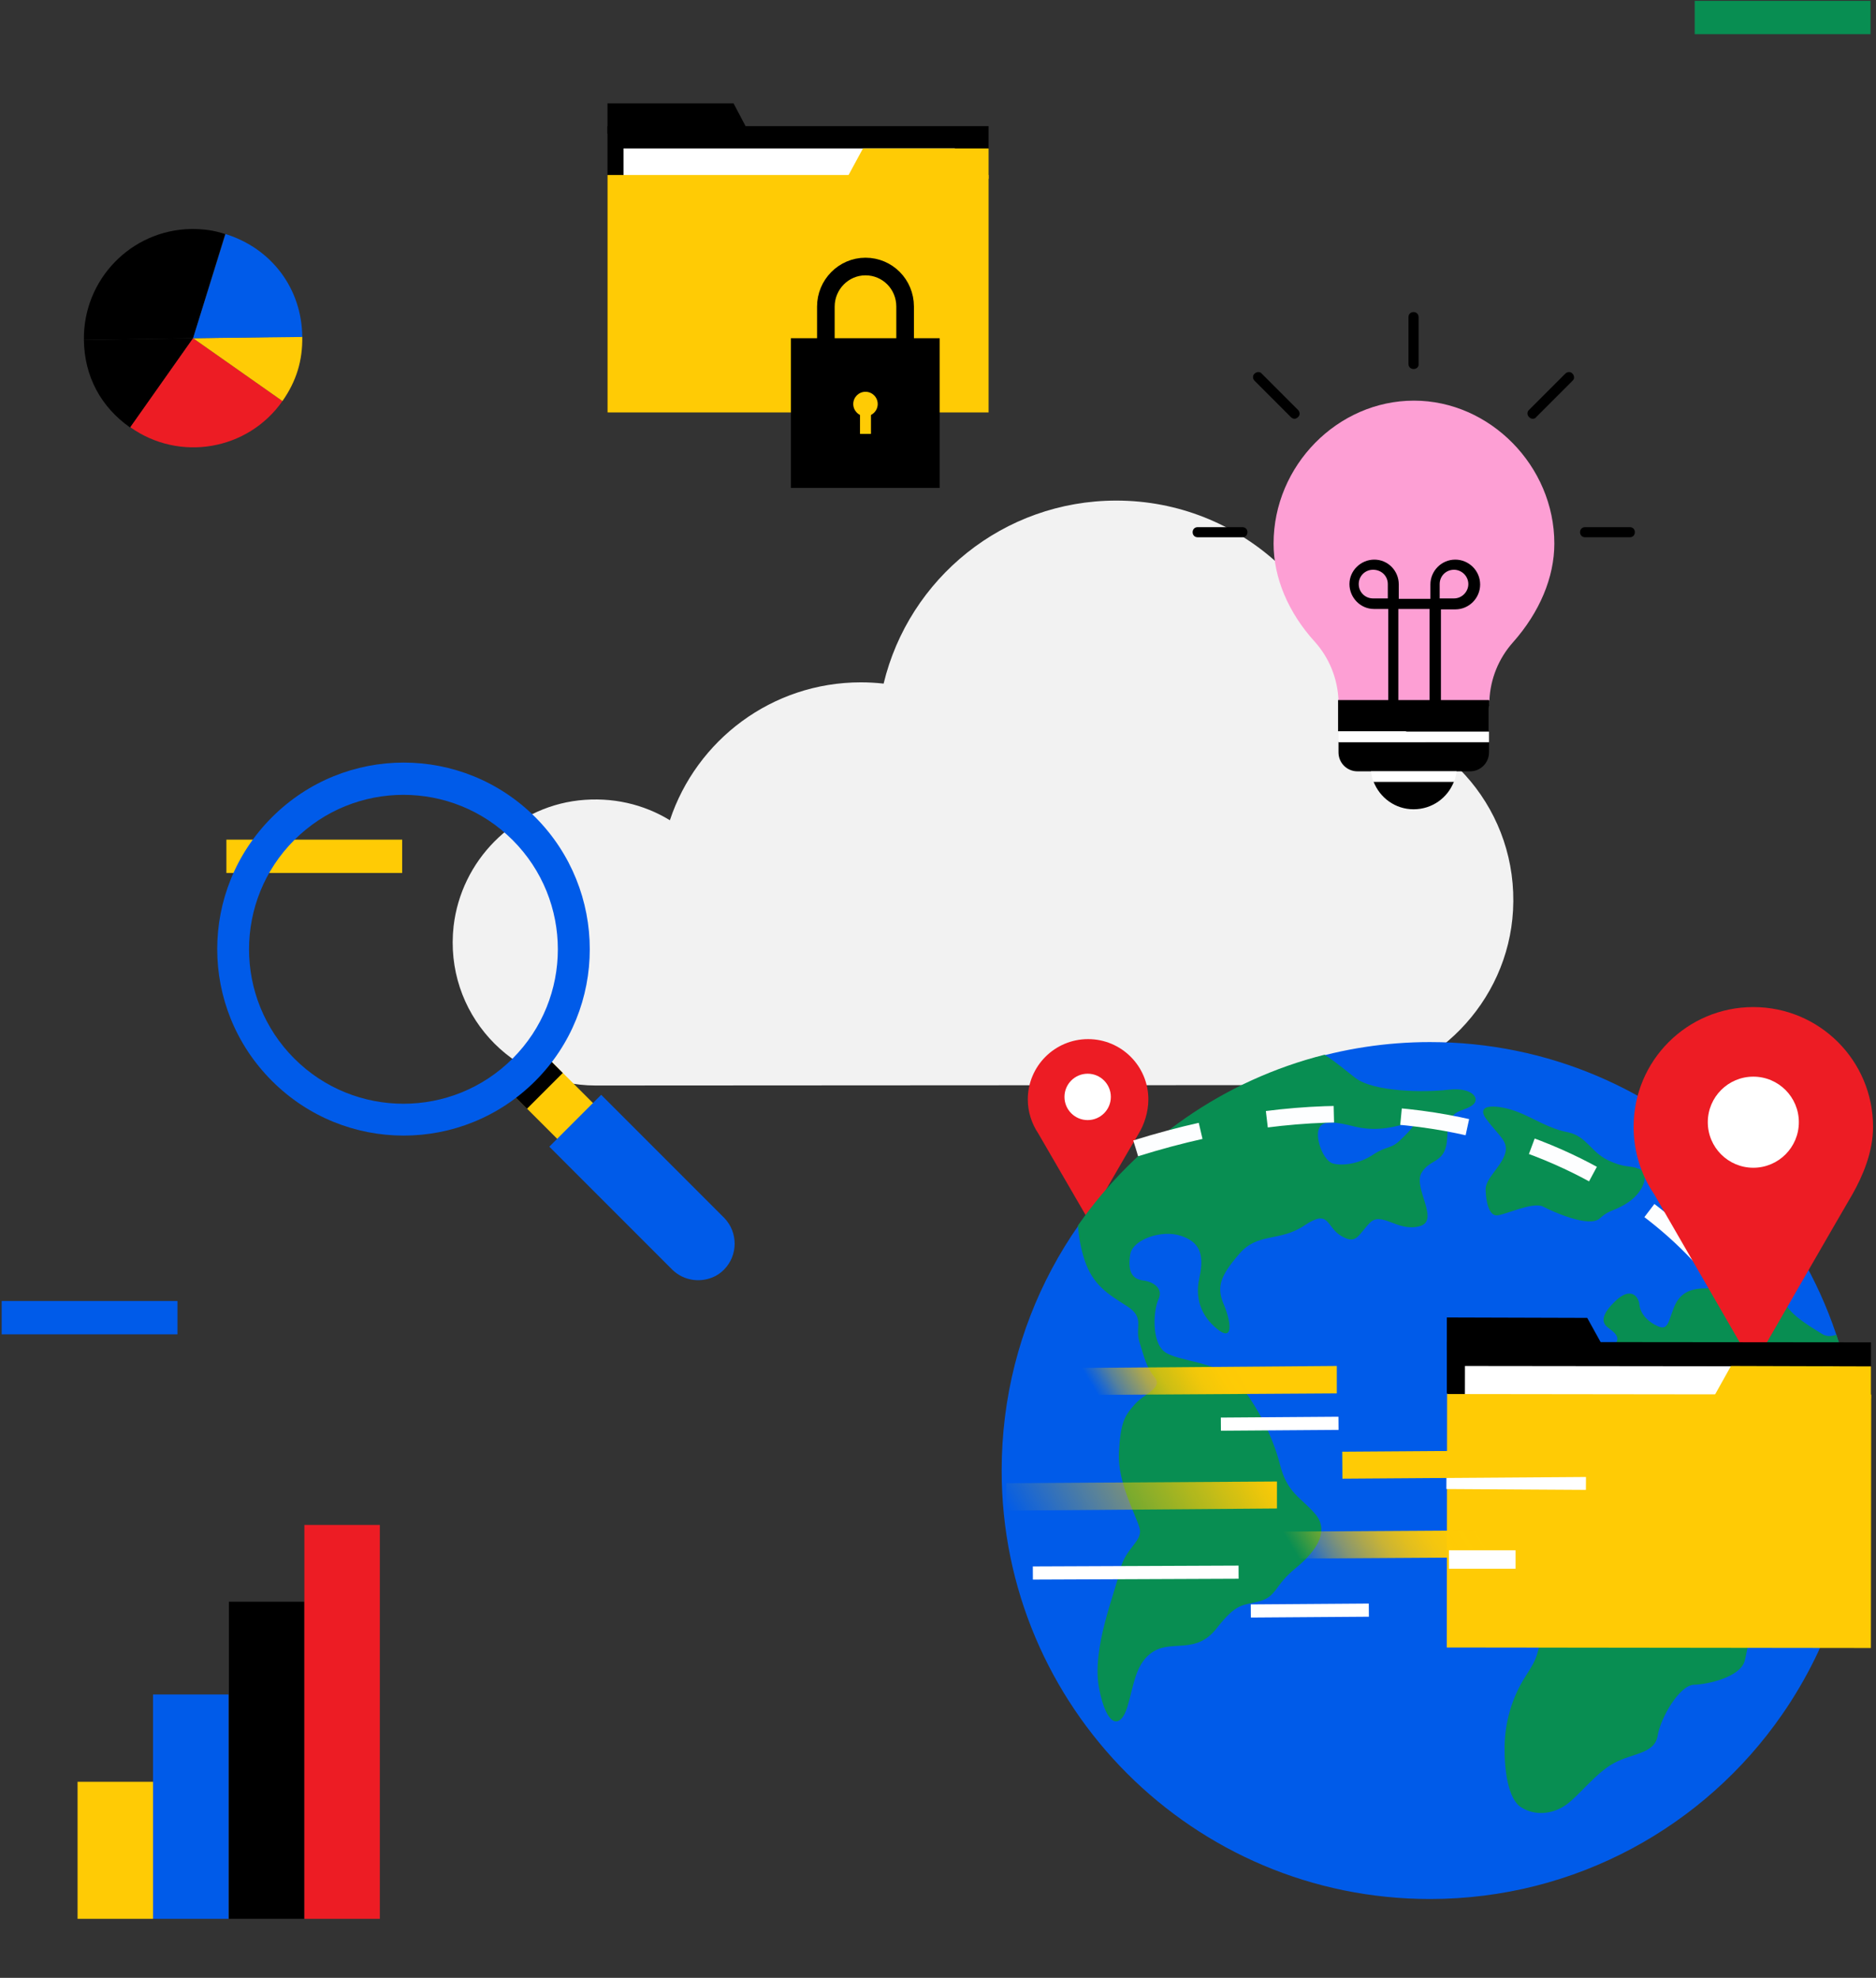 <svg xmlns="http://www.w3.org/2000/svg" xmlns:xlink="http://www.w3.org/1999/xlink" id="Layer_1" x="0px" y="0px" viewBox="0 0 445 469" style="enable-background:new 0 0 445 469;" xml:space="preserve"><rect x="0" y="0" width="445" height="469" fill="#333333" stroke="none"/> <style type="text/css"> .st0{fill:#F2F2F2;} .st1{fill:#005BE9;} .st2{fill:#ED1C24;} .st3{fill:#FFFFFF;} .st4{fill:#088E52;} .st5{fill:none;stroke:#FDFEFF;stroke-width:3.92;stroke-miterlimit:10;stroke-dasharray:15.95;} .st6{fill:url(#SVGID_1_);} .st7{fill:url(#SVGID_2_);} .st8{fill:#FFCB05;} .st9{fill:url(#SVGID_3_);} .st10{fill:none;stroke:#FFFFFF;stroke-width:4.37;stroke-miterlimit:10;} .st11{fill:none;stroke:#FFFFFF;stroke-width:3.12;stroke-miterlimit:10;} .st12{fill:none;stroke:#000000;stroke-width:4.18;stroke-miterlimit:10;} .st13{fill:#FD9FD4;} </style> <g> <g> <g> <path class="st0" d="M137.2,189.8c8-0.9,15.5,0.9,21.7,4.7c6.3-19,24.2-32.7,45.3-32.7c1.8,0,3.6,0.1,5.4,0.3 c6-24.9,28.4-43.4,55.2-43.4c29.4,0,53.6,22.4,56.5,51.1c22.1,3.2,38.9,22.8,37.6,46.1c-1.2,21.8-18.7,39.7-40.5,41.4l-177.1,0.1 c-20,0-36-17.3-33.7-37.8C109.4,204.1,121.7,191.6,137.2,189.8z"></path> </g> </g> </g> <rect x="0.4" y="308.5" class="st1" width="41.7" height="7.9"></rect> <g id="Layer_1_1_"> <path class="st2" d="M272.4,260.7c0-7.9-6.4-14.3-14.3-14.3c-7.9,0-14.3,6.4-14.3,14.3c0,2.9,0.9,5.7,2.5,8.1l11.9,20.5 c0,0,10.6-18.4,11.9-20.5S272.4,263.7,272.4,260.7z"></path> <circle class="st3" cx="258" cy="260.1" r="5.5"></circle> <path class="st1" d="M237.6,348.7c0,56.1,45.5,101.6,101.6,101.6c34.6,0,65.2-17.3,83.5-43.7c11.8-17,18.2-37.2,18.1-57.9 c0-56.1-45.5-101.6-101.6-101.6c-20.7,0-41,6.3-58,18.2C254.8,283.6,237.6,314.1,237.6,348.7z"></path> <path class="st4" d="M360.1,263.7c-4.3-1.7-10.5-2.3-7.5,1.7c3,4.1,5.5,5.3,4.3,8.5c-1.2,3.2-4.7,5.7-4.5,8.4 c0.1,2.7,0.8,6,2.7,5.9s8.5-3.3,10.9-2.1c2.5,1.3,11,5.1,13.5,2.8s3.6-1.6,7-4s4.9-6.6,2.4-7.7c-2.5-1-3.3-0.1-7.5-2.1 c-4.1-2-5-5.6-9.4-6.6C367.5,267.7,363.3,264.9,360.1,263.7z"></path> <path class="st4" d="M343.6,258.4c-5.9,0.7-17.8,0.5-22.1-2.8c-2.1-1.6-4.5-3.7-7.3-5.5c-23.8,6-44.5,20.4-58.5,40.5 c0.2,2.8,0.7,5.6,1.6,8.3c2,5.9,5.6,8,10,10.8c4.4,2.8,1.8,4.9,3,8.6s1.5,5.7,3.6,8.3c2.1,2.6-2.7,3.9-4.9,6.6 c-2.3,2.6-3.2,4.2-3.6,11.3c-0.3,7.1,4,14.6,4.9,17.8c0.9,3.2-3.4,4.7-4.6,10c-1.2,5.4-6.8,18.6-5,28c1.8,9.4,5.1,9.7,6.7,4.5 c1.6-5.2,1.9-10.7,6.4-13.3s10,0.8,14.8-5.4c4.8-6.1,6-5.3,10.1-6.4c4.2-1.1,3.5-3.7,8.7-7.9c5.1-4.2,8-8.9,4.5-12.9 c-3.5-4-6.6-4.9-8.3-11.7c-1.7-6.7-5.6-14.2-9.9-19.3s-14.5-5-17.5-7.4c-3.1-2.4-2.6-9.9-1.4-12.4s-1.1-4.2-3.8-4.5 c-2.7-0.4-3.5-2.5-2.9-6.2c0.7-3.6,7.5-5.8,11.9-4.4s5.8,4.2,4.5,10s1.2,9.9,4.7,12.5c3.5,2.5,2.7-2.5,1-6.4 c-1.6-3.9-0.8-6.5,3.7-11.7c4.5-5.3,9.5-2.8,15.5-6.8c6.1-4.1,5.1,0.4,8.8,2.5c3.6,2.1,3.9-0.2,6.7-3.1c2.8-2.9,6.5,2.1,11.7,0.8 c5.2-1.2-1.5-9.1,0.6-12.7s5.9-2,6.1-8.6c0.2-6.6,3.2-5.7,5.6-7.2C351.5,260.9,349.6,257.7,343.6,258.4z M332.3,270.2 c-2.4,2.4-3.3,1.4-6.6,3.6s-7.3,2.7-9.5,2.1c-2.2-0.6-4.2-5.7-3.4-8.1c0.7-2.4,4.4-1.7,8.4-0.7c4,1,7.9,0.7,12.4-0.7 C337,265.5,334.7,267.9,332.3,270.2L332.3,270.2z"></path> <path class="st4" d="M436.1,379.2l-0.1,0.3c-2,0-3.9,0.8-5.2,2.2c-4.2,4.4-3.7,1.9-10.2,3.5c-6.5,1.5-5.7,5.1-6.8,8.8 c-1.2,3.7-8.6,5.4-12,5.5c-3.4,0.1-7.9,7.8-8.6,12.1c-0.7,4.3-6,4.1-10.4,6.5s-8.4,7.9-11.5,10c-3.1,2.1-7.2,2.5-10.4,0.5 c-3.2-1.9-4.1-9-4-14.6s1.7-11.4,4.9-16.4s2.6-4.4,4.7-13.3c2.1-8.9-2.8-13.8-5.8-15.9c-2.9-2.1-9-2.4-11.3-5.2 c-2.2-2.8-2.5-5.8-1.2-14.5s5.9-8.9,10.7-11.9s12.6-5.1,18.6-4.4c6,0.7,9.1,3.6,11.8,6.6c2.6,3,2.7,7.3,5,8.5 c2.3,1.2,4.8,0.8,7,2.2c2.2,1.4,3.3,3.2,5.8,3.7s2.1-2.7,2.3-4.3s-2-2.1-4.7-3.2s-3.1-2.2-3.4-4.4c-0.3-2.2-2.5-1.3-3.5-2.5 c-1-1.3-2.1,2.2-2.8,3.5c-0.6,1.3-0.7-1.5-0.7-1.5s-1.9,1.3-2,0.3c-0.2-1,1.8-2.5,2.4-4.6c0.7-2.1-2.5-2.8-3.7-5.1 c-1.2-2.3-3.7-3.5-6.5-3.7c-2.8-0.2-3-1-5,0.8c-2,1.8-8,1.1-9.6,0.1c-1.6-1,1-4,3.7-6.5c2.7-2.5,5.3-0.2,8.5-2.6s0.7-3.8-0.8-5 s-1.4-3.1,2-6.3c3.4-3.2,5.4-1.2,5.6,1.1c0.3,2.2,2.1,4,4.4,5c2.3,1,2.4-0.9,3.7-4.3c1.3-3.4,3.6-4.6,7.2-4.7 c3.6-0.1,9.6-0.1,12.3-1.1c2.7-1.1,5.7,1.6,6.8,4.3s4.8,5.1,8.9,7.6c1.1,0.7,2.3,0.6,3.4,0.2C442.4,336.7,442.6,358.7,436.1,379.2z "></path> <path class="st5" d="M269.4,272.3c86.5-27.1,137.9,20.2,146.4,45.2c12.3,36.2,8,52.4-14,59.5"></path> <path class="st2" d="M444.3,267.2c0-15.7-12.7-28.4-28.4-28.4c-15.7,0-28.4,12.7-28.4,28.4c0,5.7,1.7,11.3,4.9,16l23.5,40.7 c0,0,20.9-36.3,23.5-40.7C441.9,278.8,444.3,273.1,444.3,267.2z"></path> <circle class="st3" cx="415.9" cy="266.1" r="10.8"></circle> <linearGradient id="SVGID_1_" gradientUnits="userSpaceOnUse" x1="931.067" y1="-2801.2" x2="989.545" y2="-2801.2" gradientTransform="matrix(0.857 -0.516 -0.516 -0.857 -1982.832 -1576.765)"> <stop offset="0.11" style="stop-color:#FFCB05;stop-opacity:0"></stop> <stop offset="0.15" style="stop-color:#FFCB05;stop-opacity:0.14"></stop> <stop offset="0.2" style="stop-color:#FFCB05;stop-opacity:0.34"></stop> <stop offset="0.26" style="stop-color:#FFCB05;stop-opacity:0.52"></stop> <stop offset="0.31" style="stop-color:#FFCB05;stop-opacity:0.67"></stop> <stop offset="0.37" style="stop-color:#FFCB05;stop-opacity:0.79"></stop> <stop offset="0.44" style="stop-color:#FFCB05;stop-opacity:0.88"></stop> <stop offset="0.5" style="stop-color:#FFCB05;stop-opacity:0.95"></stop> <stop offset="0.58" style="stop-color:#FFCB05;stop-opacity:0.99"></stop> <stop offset="0.66" style="stop-color:#FFCB05"></stop> </linearGradient> <polygon class="st6" points="252.9,324.4 317.1,323.9 317.1,330.4 253,330.8 "></polygon> <linearGradient id="SVGID_2_" gradientUnits="userSpaceOnUse" x1="904.753" y1="-2817.296" x2="963.231" y2="-2817.296" gradientTransform="matrix(0.857 -0.516 -0.516 -0.857 -1982.829 -1576.761)"> <stop offset="0" style="stop-color:#FFCB05;stop-opacity:0"></stop> <stop offset="1" style="stop-color:#FFCB05"></stop> </linearGradient> <polygon class="st7" points="238.7,351.7 302.9,351.3 302.9,357.7 238.7,358.2 "></polygon> <polygon points="436.6,377.9 443.8,324 443.8,318.3 343.2,318.2 343.2,330.4 "></polygon> <polygon points="343.2,320.1 380.7,320.1 376.5,312.5 343.2,312.4 "></polygon> <polygon class="st3" points="434.8,347.1 347.4,388.8 347.5,323.9 434.8,324 "></polygon> <rect x="363.4" y="310.4" transform="matrix(1.221725e-03 -1 1 1.221725e-03 32.346 753.678)" class="st8" width="60.1" height="100.6"></rect> <polygon class="st8" points="443.8,331.6 406.3,331.6 410.6,323.9 443.8,324 "></polygon> <linearGradient id="SVGID_3_" gradientUnits="userSpaceOnUse" x1="953.335" y1="-2859.935" x2="998.757" y2="-2859.935" gradientTransform="matrix(0.857 -0.516 -0.516 -0.857 -1982.833 -1576.753)"> <stop offset="0.11" style="stop-color:#FFCB05;stop-opacity:0"></stop> <stop offset="0.17" style="stop-color:#FFCB05;stop-opacity:0.14"></stop> <stop offset="0.25" style="stop-color:#FFCB05;stop-opacity:0.34"></stop> <stop offset="0.34" style="stop-color:#FFCB05;stop-opacity:0.52"></stop> <stop offset="0.44" style="stop-color:#FFCB05;stop-opacity:0.67"></stop> <stop offset="0.53" style="stop-color:#FFCB05;stop-opacity:0.79"></stop> <stop offset="0.63" style="stop-color:#FFCB05;stop-opacity:0.88"></stop> <stop offset="0.74" style="stop-color:#FFCB05;stop-opacity:0.95"></stop> <stop offset="0.86" style="stop-color:#FFCB05;stop-opacity:0.99"></stop> <stop offset="1" style="stop-color:#FFCB05"></stop> </linearGradient> <polygon class="st9" points="302.3,363.2 366.5,362.8 366.5,369.2 302.3,369.6 "></polygon> <line class="st10" x1="343.7" y1="369.8" x2="359.5" y2="369.8"></line> <line class="st11" x1="296.7" y1="382" x2="324.7" y2="381.8"></line> <line class="st11" x1="245" y1="373" x2="293.8" y2="372.8"></line> <line class="st11" x1="289.6" y1="337.7" x2="317.5" y2="337.5"></line> <line class="st10" x1="343.1" y1="350.9" x2="376.2" y2="351.1"></line> <rect x="318.4" y="344" transform="matrix(1 -6.981261e-03 6.981261e-03 1 -2.415 2.456)" class="st8" width="64.2" height="6.4"></rect> </g> <g> <g> <g> <path d="M45.8,80.2l-14.9,21.2c-7-4.9-10.9-12.2-11-20.8L45.8,80.2z"></path> </g> </g> <g> <g> <g> <path d="M45.8,80.2l-25.9,0.4c-0.2-14.3,11.2-26.1,25.5-26.3c2.9,0,5.3,0.3,8,1.2L45.8,80.2z"></path> </g> </g> <g> <g> <path class="st2" d="M45.8,80.2L67,95.1c-8.2,11.7-24.4,14.5-36.1,6.2l0,0L45.8,80.2z"></path> </g> </g> <g> <g> <path class="st8" d="M45.8,80.2l25.9-0.4c0.1,5.7-1.4,10.6-4.7,15.3L45.8,80.2z"></path> </g> </g> <g> <g> <path class="st1" d="M45.8,80.2l7.7-24.7c10.9,3.4,18.1,12.9,18.2,24.4L45.8,80.2z"></path> </g> </g> </g> </g> <rect x="53.7" y="199.1" class="st8" width="41.7" height="7.9"></rect> <g> <g> <rect x="132.4" y="245.4" transform="matrix(0.707 -0.707 0.707 0.707 -148.805 176.282)" class="st8" width="12" height="44.8"></rect> <path class="st1" d="M171.7,301.1c-0.8,0.8-1.7,1.4-2.7,1.8c-3.2,1.3-6.9,0.7-9.5-1.8l-29.2-29.2l2-2l10.3-10.3l29.2,29.2 C175.1,292.2,175.1,297.7,171.7,301.1z"></path> </g> <rect x="120.8" y="252.6" transform="matrix(0.707 -0.707 0.707 0.707 -144.009 164.705)" width="12" height="7.1"></rect> <path class="st1" d="M127,193.8c-17.3-17.3-45.2-17.3-62.5,0c-17.3,17.3-17.3,45.2,0,62.5c17.3,17.3,45.2,17.3,62.5,0 C144.2,239.1,144.2,211.1,127,193.8z M121.6,251c-14.3,14.3-37.5,14.3-51.8,0c-14.3-14.3-14.3-37.5,0-51.8 c14.3-14.3,37.5-14.3,51.8,0C135.9,213.5,135.9,236.7,121.6,251z"></path> </g> <g> <g> <polygon points="144.1,97.8 214.8,81.5 234.5,35.2 234.5,29.9 144.1,29.9 "></polygon> <polygon points="144.1,31.7 177.8,31.7 174,24.5 144.1,24.5 "></polygon> </g> <polygon class="st3" points="226.5,56.9 147.9,96.1 147.9,35.2 226.5,35.2 "></polygon> <g> <rect x="144.1" y="41.5" class="st8" width="90.4" height="56.3"></rect> <polygon class="st8" points="234.5,42.4 200.8,42.4 204.7,35.2 234.5,35.2 "></polygon> </g> </g> <path d="M222.9,80.2h-35.3v35.5h35.3V80.2z"></path> <path class="st8" d="M205.3,98.7c1.6,0,2.9-1.3,2.9-2.9s-1.3-2.9-2.9-2.9c-1.6,0-2.9,1.3-2.9,2.9S203.7,98.7,205.3,98.7z"></path> <path class="st8" d="M206.6,94.3H204v8.6h2.6V94.3z"></path> <path class="st12" d="M205.3,105.1c-5.2,0-9.4-4.2-9.4-9.5V72.7c0-5.2,4.2-9.5,9.4-9.5c5.2,0,9.4,4.2,9.4,9.5v22.9 C214.7,100.8,210.5,105.1,205.3,105.1z"></path> <g> <path class="st13" d="M368.7,128.9c0-18.4-15.3-33.9-33.3-33.9c-18.1,0-33.3,15.4-33.3,33.9c0,8.1,3.5,16.4,9.8,23.3 c3.4,3.8,5.4,8.7,5.6,13.9h35.8c0.2-5.1,2.2-10,5.6-13.8C365.2,145.2,368.7,136.9,368.7,128.9z"></path> <path d="M352,168.5h-33.2c-0.7,0-1.2-0.5-1.2-1.2c0-0.7,0.5-1.2,1.2-1.2H352c0.7,0,1.2,0.5,1.2,1.2 C353.2,167.9,352.6,168.5,352,168.5z"></path> <path d="M340.3,168.5c-0.7,0-1.2-0.5-1.2-1.2v-22.9h-7.4v22.9c0,0.7-0.5,1.2-1.2,1.2c-0.7,0-1.2-0.5-1.2-1.2v-22.9h-3.4 c-3.2,0-5.8-2.7-5.8-5.9c0-3.2,2.7-5.8,5.9-5.8c3.2,0,5.8,2.6,5.8,5.9v3.4h7.5v-3.4c0-3.2,2.6-5.9,5.9-5.9c3.2,0,5.9,2.6,5.9,5.9 c0,3.2-2.6,5.9-5.9,5.9c0,0,0,0,0,0h-3.4v22.9C341.6,167.9,341.1,168.5,340.3,168.5C340.4,168.5,340.3,168.5,340.3,168.5z M341.5,141.9h3.4c1.9,0,3.4-1.6,3.4-3.4c0-1.9-1.6-3.4-3.4-3.4c-1.9,0-3.4,1.5-3.4,3.4V141.9z M325.7,135.1 c-1.9,0-3.4,1.5-3.4,3.4c0,1.9,1.5,3.4,3.4,3.4h3.5v-3.4C329.2,136.6,327.7,135.1,325.7,135.1C325.8,135.1,325.8,135.1,325.7,135.1 z"></path> <path d="M335.3,87.5c-0.7,0-1.2-0.5-1.2-1.2V75.2c0-0.7,0.5-1.2,1.2-1.2s1.2,0.5,1.2,1.2v11.1C336.6,87,336,87.5,335.3,87.5z"></path> <path d="M363.6,99.3c-0.3,0-0.6-0.1-0.9-0.4c-0.5-0.5-0.5-1.3,0-1.7l8.6-8.6c0.5-0.5,1.3-0.5,1.7,0c0.5,0.5,0.5,1.3,0,1.7l0,0 l-8.6,8.6C364.2,99.2,363.9,99.3,363.6,99.3z"></path> <path d="M307.1,99.3c-0.3,0-0.6-0.1-0.9-0.4l-8.6-8.6c-0.5-0.5-0.5-1.3,0-1.7c0.5-0.5,1.3-0.5,1.7,0l8.6,8.6c0.5,0.5,0.5,1.3,0,1.7 C307.7,99.1,307.4,99.3,307.1,99.3z"></path> <path d="M386.6,127.4H376c-0.7,0-1.2-0.5-1.2-1.2s0.5-1.2,1.2-1.2h10.6c0.7,0,1.2,0.5,1.2,1.2S387.3,127.4,386.6,127.4z"></path> <path d="M294.7,127.4h-10.6c-0.7,0-1.2-0.5-1.2-1.2s0.5-1.2,1.2-1.2h10.6c0.7,0,1.2,0.5,1.2,1.2S295.4,127.4,294.7,127.4z"></path> <g> <path d="M353.2,167.3c0-0.4,0-0.8,0-1.3h-35.8c0,0.4,0,0.8,0,1.2v6.2h35.7V167.3z"></path> </g> <g> <path d="M335.3,191.9c4.4,0,8.1-2.7,9.6-6.6h-19.1C327.3,189.2,331,191.9,335.3,191.9z"></path> <path d="M345.5,182.9h3.2c0,0,0,0,0,0c2.5,0,4.5-2,4.5-4.5v-2.5h-35.7v2.5c0,2.5,2,4.5,4.5,4.5h3.2l0,0H345.5L345.5,182.9z"></path> <rect x="317.5" y="173.5" class="st3" width="35.7" height="2.5"></rect> <path class="st3" d="M325.2,182.9c0.1,0.9,0.3,1.7,0.6,2.5h19.1c0.3-0.8,0.5-1.6,0.6-2.5H325.2z"></path> </g> </g> <g> <rect x="36.3" y="401.8" class="st1" width="17.9" height="53.2"></rect> <rect x="18.4" y="422.5" class="st8" width="17.9" height="32.5"></rect> <rect x="54.3" y="379.8" width="17.9" height="75.2"></rect> <rect x="72.2" y="361.6" class="st2" width="17.9" height="93.4"></rect> </g> <rect x="402" y="0.2" class="st4" width="41.7" height="7.9"></rect> </svg>